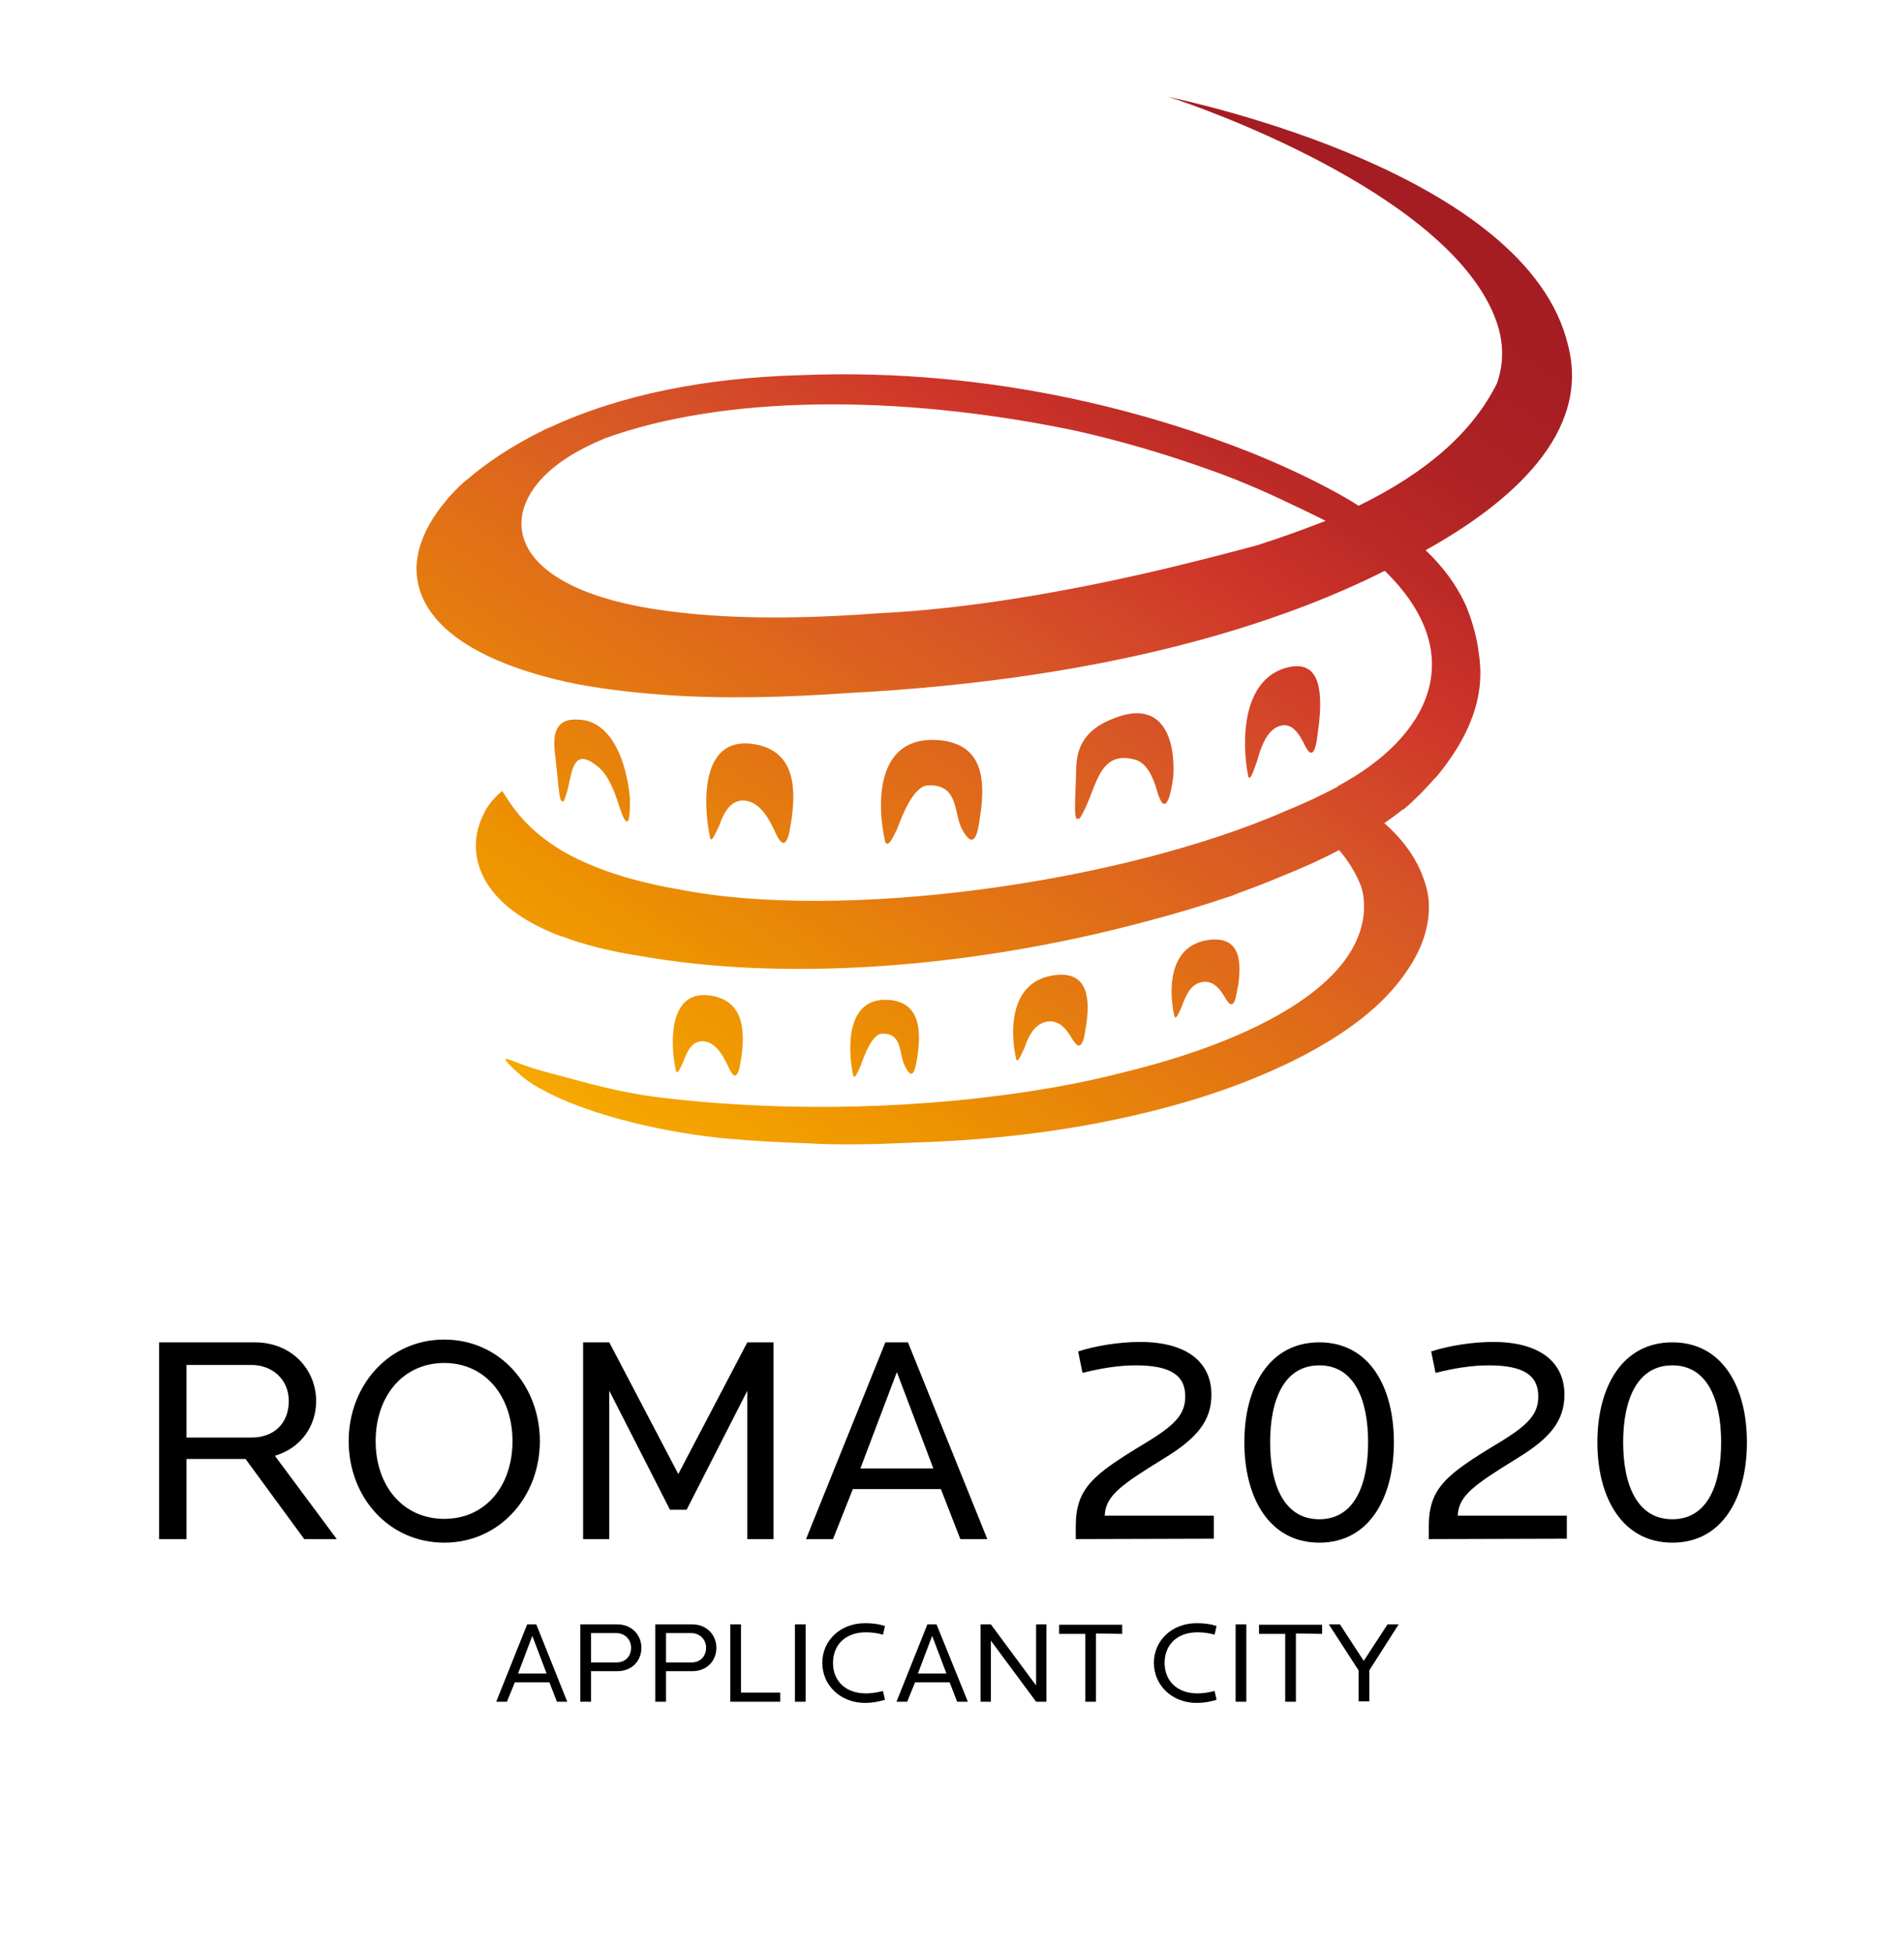 <svg id="Layer_1" xmlns="http://www.w3.org/2000/svg" viewBox="0 0 480 492" width="2439" height="2500"><style>.st0{fill:url(#SVGID_1_)}.st1{fill:none}</style><path d="M76.7 388l-14.8-20.2H47V388h-6.9v-49.6h24.1c9.5 0 15.5 7 15.5 14.8 0 6.2-3.7 11.8-10.4 13.8l15.6 21h-8.2zm-13.3-43.9H47v18.3h16.4c5.7 0 9.4-3.6 9.4-9.2s-4.3-9.1-9.4-9.1zM112 388.9c-14 0-24.1-11.5-24.1-25.6 0-14 10.1-25.6 24.1-25.6s24.1 11.6 24.1 25.6c0 14-10.1 25.6-24.1 25.6zm0-45.3c-10.4 0-17.3 8.4-17.3 19.7 0 11.3 6.9 19.6 17.3 19.6s17.2-8.3 17.2-19.6c0-11.2-6.8-19.7-17.2-19.7zM188.4 388v-37.4l-15.3 30h-4.2l-15.3-30V388H147v-49.6h6.6l17.4 33.2 17.4-33.2h6.6V388h-6.6zM242.1 388l-4.9-12.6H215l-5 12.6h-6.8l20-49.6h5.7l20 49.6h-6.8zm-16-42.1l-9.2 24.3h18.4l-9.2-24.3zM271.2 388v-3.2c0-9.6 4.3-13 17.2-20.8 8-4.8 10.4-7.5 10.4-12 0-5.4-3.9-7.8-12.5-7.8-4.5 0-9 .8-13.4 1.9l-1.1-5.4c4.6-1.5 10.6-2.4 15.6-2.4 12.2 0 18 5.4 18 13.3 0 6.6-3.7 11-11.7 15.9-11 6.8-15 9.5-15.2 14.6H306v5.8l-34.8.1zM332.6 388.9c-12.6 0-18.9-11.3-18.9-25.3s6.3-25.2 18.9-25.2c12.6 0 18.8 11.2 18.8 25.2s-6.2 25.3-18.8 25.3zm0-44.7c-8.9 0-12.4 8.7-12.4 19.4s3.5 19.4 12.4 19.4 12.3-8.8 12.3-19.4-3.4-19.4-12.3-19.4zM360.2 388v-3.2c0-9.6 4.3-13 17.2-20.8 8-4.8 10.4-7.5 10.4-12 0-5.4-3.9-7.8-12.5-7.8-4.5 0-9 .8-13.4 1.9l-1.1-5.4c4.6-1.5 10.6-2.4 15.6-2.4 12.2 0 18 5.4 18 13.3 0 6.6-3.7 11-11.7 15.9-11 6.8-15 9.5-15.2 14.6H395v5.8l-34.8.1zM421.6 388.9c-12.6 0-18.9-11.3-18.9-25.3s6.3-25.2 18.9-25.2 18.8 11.2 18.8 25.2-6.2 25.3-18.8 25.3zm0-44.7c-8.9 0-12.4 8.7-12.4 19.4s3.5 19.4 12.4 19.4 12.3-8.8 12.3-19.4-3.4-19.4-12.3-19.4zM140.4 429l-1.9-4.9h-8.7l-2 4.9h-2.7l7.8-19.5h2.3L143 429h-2.6zm-6.2-16.6l-3.6 9.5h7.2l-3.6-9.5zM155.6 421.3H149v7.7h-2.7v-19.5h9.3c3.8 0 6.1 2.8 6.1 5.9s-2.2 5.9-6.1 5.9zm-.2-9.6H149v7.4h6.4c2.2 0 3.7-1.5 3.7-3.7s-1.7-3.7-3.7-3.7zM174.5 421.3h-6.6v7.7h-2.7v-19.5h9.3c3.8 0 6.1 2.8 6.1 5.9s-2.2 5.9-6.1 5.9zm-.2-9.6h-6.4v7.4h6.4c2.2 0 3.7-1.5 3.7-3.7s-1.7-3.7-3.7-3.7zM184.1 429v-19.5h2.7v17.2h9.9v2.3h-12.6zM200.4 429v-19.5h2.7V429h-2.7zM222.6 412.1c-1.3-.4-2.9-.6-4.3-.6-5.1 0-8.3 3.1-8.3 7.7s3.2 7.7 8.3 7.7c1.3 0 2.7-.2 4.3-.6l.5 2.2c-1.6.5-3.3.8-5 .8-6.3 0-10.8-4.5-10.8-10.1s4.5-10 10.8-10c1.8 0 3.4.2 5 .7l-.5 2.2zM241.3 429l-1.9-4.9h-8.7l-2 4.9H226l7.8-19.5h2.3L244 429h-2.7zm-6.3-16.6l-3.6 9.5h7.2l-3.6-9.5zM261.2 429l-11.4-15.4V429h-2.6v-19.5h2.6l11.4 15.4v-15.4h2.6V429h-2.6zM276.3 411.8V429h-2.7v-17.1H267v-2.3h15.9v2.3l-6.6-.1zM306.2 412.1c-1.3-.4-2.9-.6-4.3-.6-5.1 0-8.3 3.1-8.3 7.7s3.2 7.7 8.3 7.7c1.3 0 2.7-.2 4.3-.6l.5 2.2c-1.5.5-3.3.8-5 .8-6.3 0-10.8-4.5-10.8-10.1s4.5-10 10.8-10c1.8 0 3.4.2 5 .7l-.5 2.2zM311.5 429v-19.5h2.7V429h-2.7zM326.7 411.8V429H324v-17.1h-6.6v-2.3h15.9v2.3l-6.6-.1zM345.2 421.1v7.8h-2.7v-7.8l-7.5-11.6h2.8l6 9.2 6-9.2h2.8l-7.4 11.6z"/><linearGradient id="SVGID_1_" gradientUnits="userSpaceOnUse" x1="164.198" y1="201.578" x2="334.13" y2="463.251" gradientTransform="matrix(1 0 0 -1 0 494)"><stop offset="0" stop-color="#f6a800"/><stop offset=".157" stop-color="#ed9201"/><stop offset=".492" stop-color="#d85726"/><stop offset=".644" stop-color="#cf362a"/><stop offset=".733" stop-color="#bd2a26"/><stop offset=".822" stop-color="#af2224"/><stop offset=".911" stop-color="#a71e23"/><stop offset="1" stop-color="#a41d23"/></linearGradient><path class="st0" d="M215.1 271.2c-1.4-6.6-2-20.1 9.2-19.1 7.7.7 7.9 7.8 7 14.1 0 .1 0 .3-.1.5-.1.7-.2 1.4-.4 2.1-.7 3.1-1.7 1.9-2.7-.1-1.5-2.9-.5-8.4-5.8-8.1-2.4.1-4.4 5.4-5.3 8-1 2.2-1.5 3.4-1.9 2.6zm-42.8-3.6c.9-2.6 2.2-5.1 4.7-5.1 3.2 0 5.1 3.2 6.6 6.4 1 2.2 2 3.5 2.8.4.1-.7.3-1.4.4-2.2 0-.2 0-.3.1-.5.9-6.5.7-13.9-7.1-15.5-11.4-2.3-10.9 11.9-9.4 18.9.3.9.9-.2 1.9-2.4zm86-3.5c.9-2.8 2.4-5.6 5-6.4 3.4-1 5.5 1.6 7 4.2 1.1 1.8 2.2 2.8 3-.4.1-.7.3-1.5.4-2.3 0-.2 0-.3.1-.5 1-6.6.7-13.8-7.6-12.9-12.1 1.3-11.5 14.9-10 21.3.4.7 1-.6 2.1-3zm13.7-57.5c4.5-6.5 4.2-17.8 14.1-15.1 2.9.7 4.6 4.3 5.6 7.9 2 7 3.5 1.3 4.1-3.8.5-9.5-2.8-19.4-15-14.5-7.7 2.9-9.4 7.7-9.5 12.8-.1 6.8-.9 14 .7 12.3 0 .3-.1.6-.1 1l.1-.6zm44.9-14.7c1-3.7 2.4-7.3 5-8.6 3.5-1.7 5.5 1.4 7 4.5 1.1 2.2 2.2 3.3 3-.8.1-.9.3-1.9.4-2.9 0-.2 0-.4.1-.6 1-8.4.8-17.2-7.6-15.3-12.2 2.9-11.7 19.8-10.1 27.6.5.9 1.1-.8 2.2-3.9zm-90.7 17c1.3-3.5 4.1-10.7 7.7-10.9 7.9-.4 6.5 7.1 8.6 11 1.5 2.7 3 4.3 4 .2.2-.9.4-1.9.5-2.9 0-.2.1-.4.1-.6 1.3-8.6 1-18.1-10.3-19.1-16.5-1.4-15.7 16.9-13.6 25.8.8 1 1.6-.6 3-3.5zm-44.9-.7c1.1-3.3 2.8-6.3 5.9-6.4 4 0 6.4 4 8.2 7.9 1.2 2.7 2.5 4.4 3.5.5.2-.9.3-1.8.5-2.7 0-.2.1-.4.1-.6 1.2-8.1.9-17.3-8.8-19.2-14.2-2.8-13.5 14.8-11.7 23.5.3 1.2 1-.3 2.3-3zM298 253.6c.9-2.6 2.1-5.2 4.5-5.9 3.2-.9 5 1.5 6.4 3.9 1 1.7 2 2.6 2.7-.4.1-.7.3-1.4.4-2.1 0-.1 0-.3.1-.4.9-6.1.7-12.5-6.9-11.8-11.1 1.1-10.5 13.6-9.1 19.4.4.7.9-.5 1.9-2.7zm-147.1-60.2c2.3 1.9 4 5.9 5.2 9.8 2.4 7.5 2.8 2.7 2.7-2-.8-8.9-4.5-19.7-13.2-19.8-5.5-.3-6.3 3.6-5.7 8.5.8 6.5 1 13 2 12v.9-.5c2.7-4.6 1.1-15.5 9-8.9zm208.5-54.7c4.3 4.1 7.6 8.5 9.9 13.4.1.3.3.6.4.9.1.3.2.5.3.8 1.3 3.3 2.3 6.9 2.8 10.8.1.5.1 1 .2 1.5.1 1.1.2 2.3.2 3.4.1 10-5 18.8-10.4 25.5-.2.3-.4.5-.7.8-.1.2-.3.4-.5.5-.6.7-1.1 1.3-1.7 1.9-.5.5-1 1.1-1.5 1.6l-.5.5-.1.1c-1.4 1.4-2.7 2.6-3.9 3.6-.1 0-.2 0-.3.1-1.5 1.2-3 2.3-4.6 3.4l.1.1c2.5 2.2 7.3 7 9.6 13.4 1 2.6 1.7 5.4 1.5 8.7-.2 5.1-2.2 10.1-5 14.3-6.3 9.8-16.4 16.7-26.6 22.1-13.7 7.1-28.5 11.9-43.6 15.3-15.9 3.6-32.2 5.6-48.5 6.4-2.6.1-5.1.2-7.7.3-8.2.4-17.6.6-25.7.1-6.8-.2-13.5-.6-20.2-1.2-13.1-1.2-33.4-5.3-46-12.2-2-1-3.6-2.1-5-3.2-.3-.2-.6-.5-.9-.8-.4-.3-.8-.7-1.1-1-.1-.1-.2-.1-.3-.2-.9-.9-1.6-1.6-2.1-2.3-.4-.7 1-.2 2.4.4 2.5 1 6.1 2.2 10.2 3.2 8.9 2.4 16.8 4.7 27.4 5.9 15.3 1.8 44.1 4 79.5 0 13.1-1.5 25.4-3.6 37.2-6.7 27.5-6.8 50-17.8 57.2-31.8 3.1-6.1 2.8-11.2 1.8-14.7-1.3-3.4-3.3-6.6-5.6-9.3-6.1 3.2-11.5 5.4-14.5 6.6-3.5 1.5-7.1 2.9-10.8 4.2-.2.1-.3.1-.4.2-.7.3-1.5.6-2.2.8-6.8 2.3-13.6 4.3-20.4 6.1-47.2 12.7-93.7 14.9-127.9 8.8-7.8-1.2-14.3-2.9-19.6-4.9h-.1l-.9-.3c-18.2-7.1-22.1-17.8-20.5-25.9.1-.3.1-.6.2-.9 0-.2.1-.4.2-.6.2-.8.5-1.6.8-2.3.1-.1.1-.3.2-.4.1-.3.3-.5.4-.8.1-.2.2-.3.2-.5.7-1.1 1.4-2.2 2.3-3.1.6-.7 1.3-1.3 2-1.9 2.3 3.5 6.1 10.3 17.1 16.2.1 0 .1.1.2.1 5 2.6 11.4 5.1 19.8 7 2.5.6 5 1.1 7.5 1.5h-.1c40.9 8.1 111.3-1.4 153.6-20 4.4-1.8 8.4-3.7 12.2-5.7.2-.1.3-.2.4-.3.1-.1.2-.1.3-.2 22.4-12.1 33.4-32.7 11.5-54.1-25.2 12.7-68.1 27.3-135.1 30.8-15.8 1.1-31.8 1.6-47.6.4-7.7-.6-15.5-1.5-23.2-3.1-38-8.4-44.7-26.6-32.9-43 .1-.1.1-.2.2-.3.6-.8 1.2-1.6 1.9-2.4.2-.2.4-.5.6-.8.6-.6 1.2-1.3 1.8-1.9l.6-.6c.1-.1.2-.1.2-.2.9-.9 1.7-1.6 2.4-2.1 4.9-4.2 11.2-8.4 19.1-12.3.4-.2.8-.4 1.3-.6h.1c18.2-8.5 39.9-12.5 62.5-13.2H201.3c51.2-2.2 92.4 10.9 114.1 19.5 15.8 6.4 25 12 27.1 13.4 17.2-8.4 28.8-18.6 34.9-30.9 1.7-4.9 1.8-10.1-.2-15.7-11.6-32.5-77.4-54.9-82.7-56.5 6.1 1.4 90.5 19.3 100.8 62.6 5.8 22.2-14.5 39.8-35.9 51.7zm-25.2-7.4c-1.8-.9-5-2.5-8.9-4.3-3.5-1.7-7.2-3.4-11.1-5-3.1-1.3-6.2-2.5-8.8-3.4-10.8-3.9-22.5-7.4-34.6-10.1-45-9.3-88.5-8.8-118.3 2-3.6 1.5-7 3.2-10 5.2-17.2 11.4-16.7 30.4 18.7 37.2 4.7.9 9.7 1.5 14.9 2h.2c13.9 1.2 29.4.9 45.2-.3 22.7-1.1 46.5-5.4 66.5-9.9 11-2.5 20.9-5.1 28.8-7.2 6.3-2 12-4.1 17.4-6.2z"/><path id="_x3C_Slice_x3E__1_" class="st1" d="M0 0h480v492H0z"/></svg>